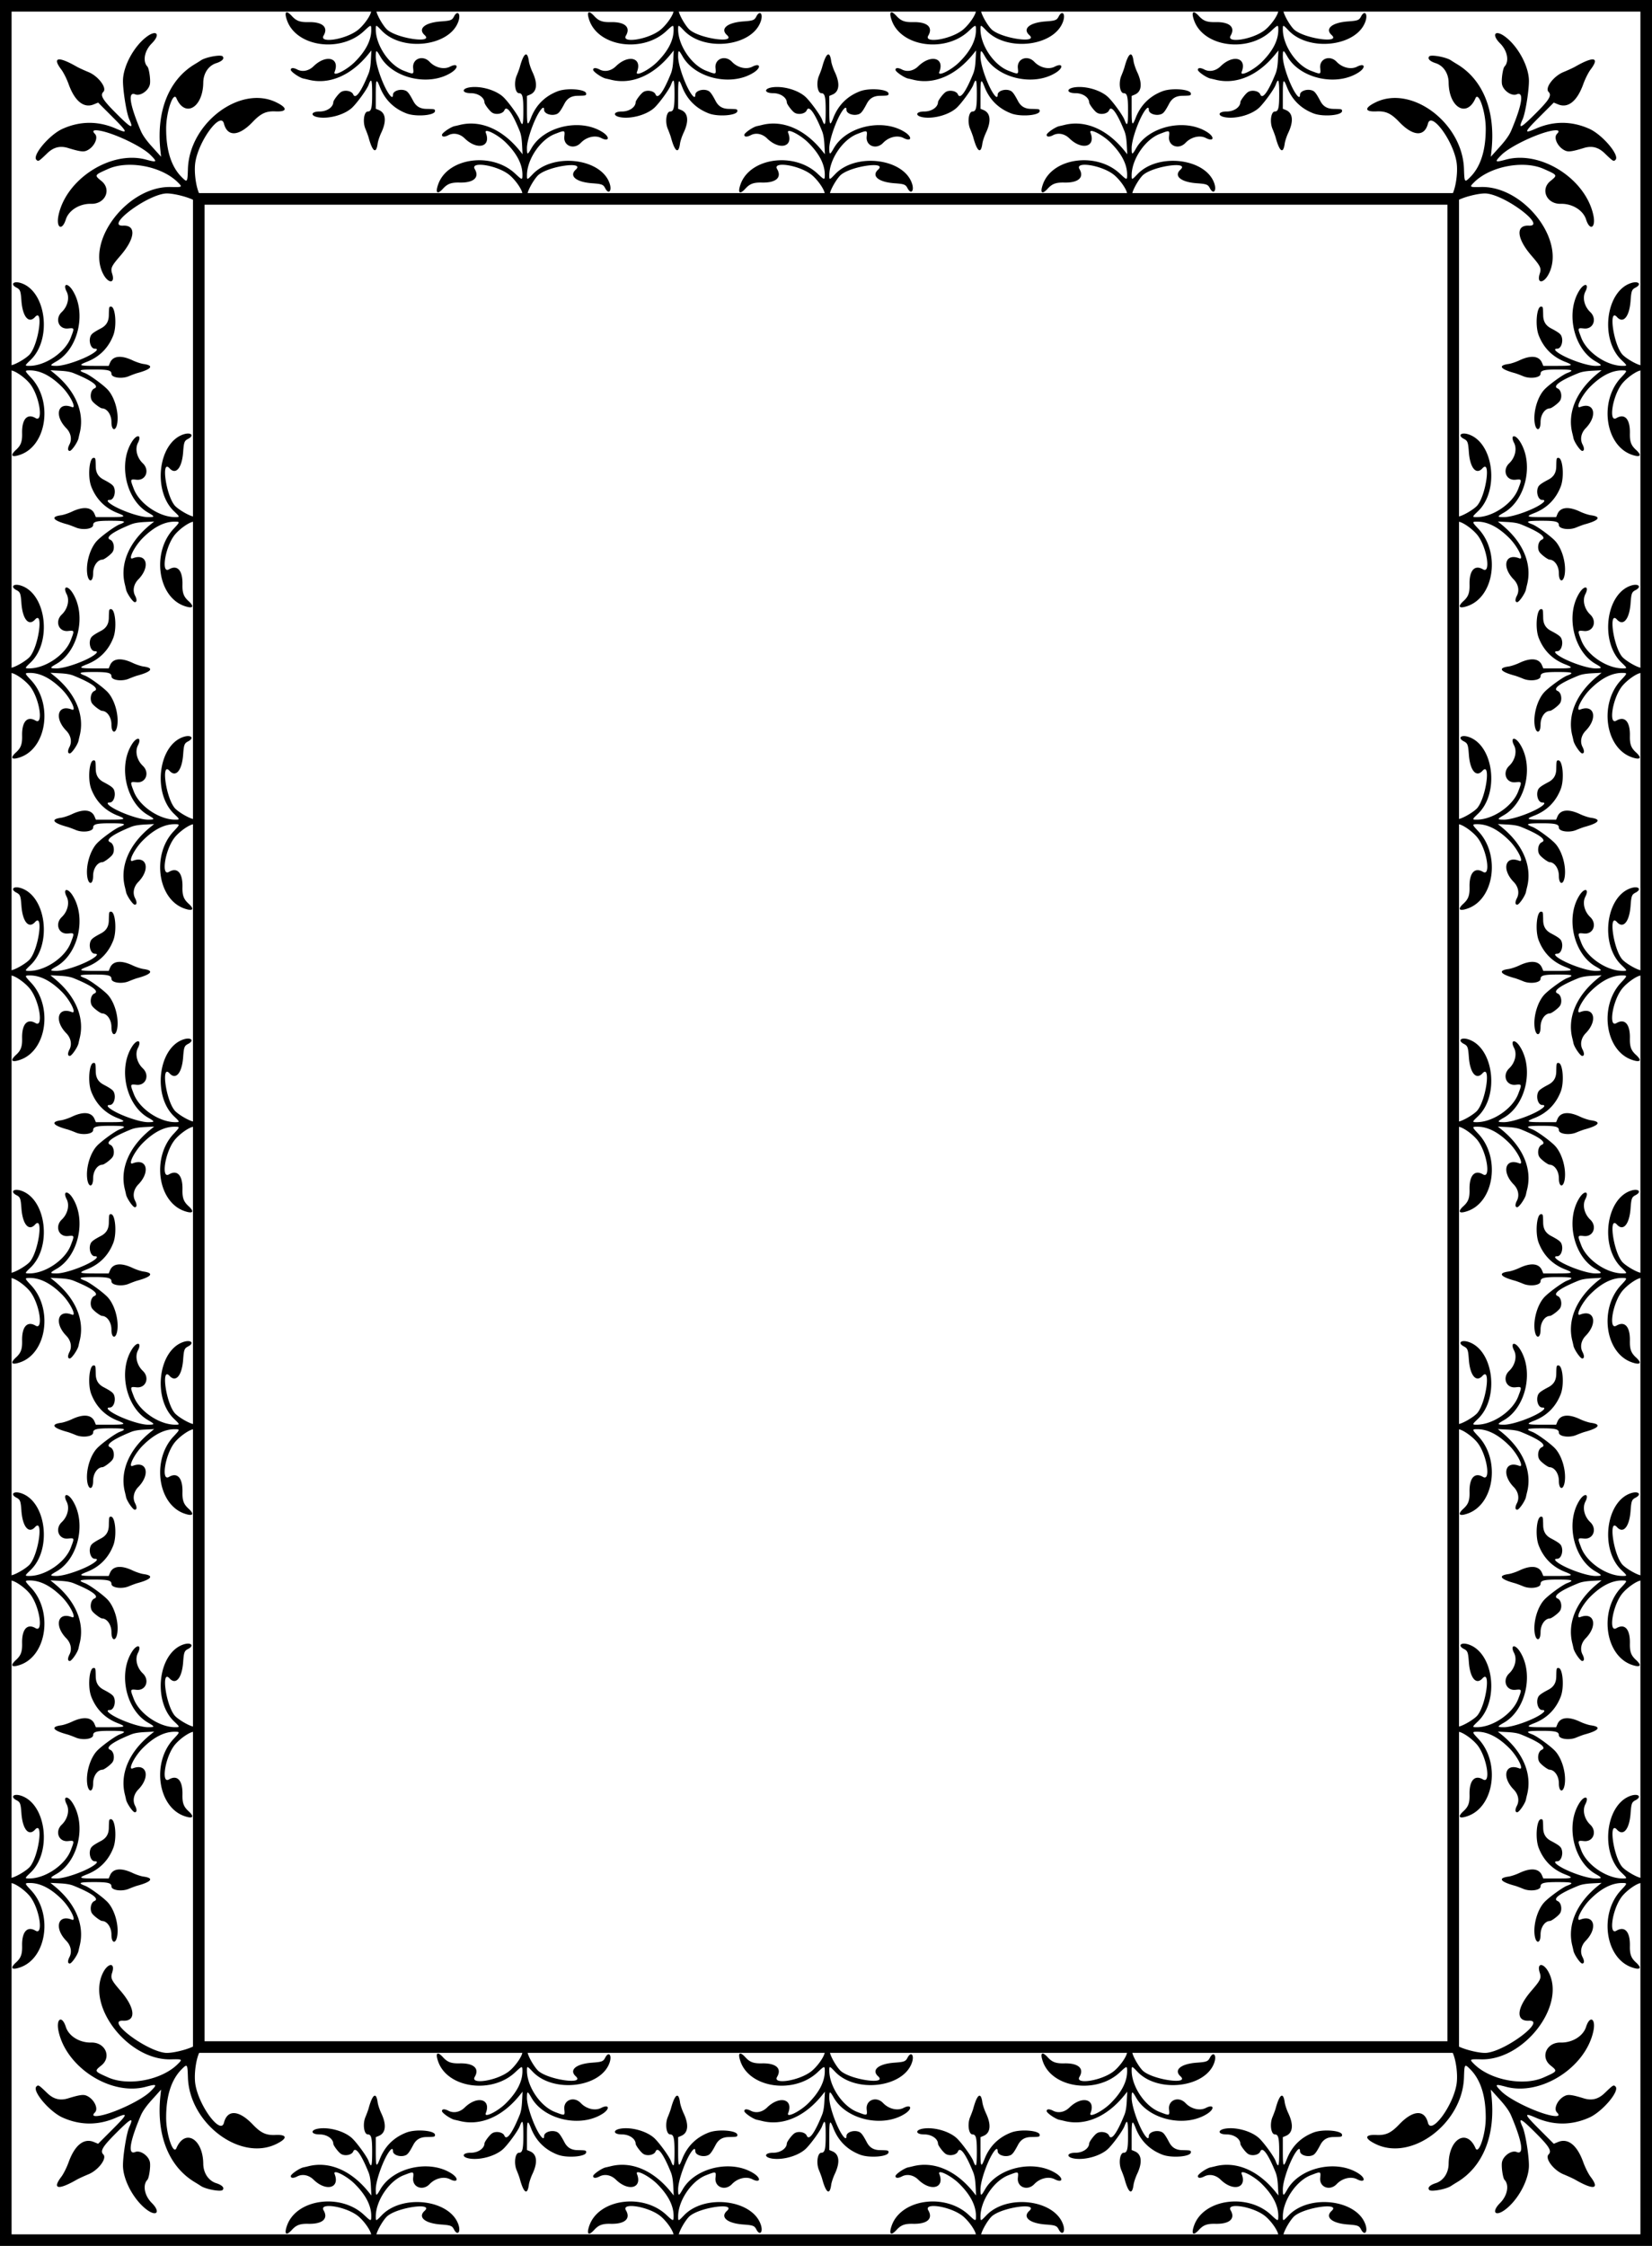 <?xml version="1.0"?>
<svg xmlns="http://www.w3.org/2000/svg" xmlns:xlink="http://www.w3.org/1999/xlink" width="856" height="1163.098" viewBox="0 0 856 1163.098">
  <g transform="translate(3 3)">
    <path d="M0 0v1157.098h850V0H0zm100 100h650v957.098H100V100z" fill="none" stroke="#000" stroke-width="6"/>
    <path d="M424.37 97.476c0-2.21-4.036-7.963-7.466-10.415-6.512-4.656-19.638-6.573-17.243-2.518 2.585 4.376-.549 7.17-7.852 7-4.313-.1-6.28.623-8.581 3.152-2.973 3.267-4.094 2.268-2.508-2.237 4.84-13.75 27.733-16.93 39.893-5.54 3.664 3.43 3.756 3.444 3.756.55 0-5.37-2.863-10.922-8.552-16.584-4.275-4.253-11.488-7.803-10.432-5.133 2.903 7.341-4.42 9.28-10.952 2.898-2.437-2.38-5.728-3.033-8.38-1.661-2.01 1.04-3.38.98-3.38-.147 0-.988 4.526-4.108 6.56-4.522a68.14 68.14 0 002.576-.594c10.732-2.717 22.101 2.136 31.11 13.279l1.516 1.874-.247-4.785c-.172-3.348-.547-5.527-1.25-7.261-3.868-9.536-6.78-13.473-7.923-10.715-.78 1.883-4.588 2.526-6.51 1.1-1.368-1.015-3.772-4.263-3.797-5.128-.074-2.617-3.32-4.835-7.079-4.835-4.809 0-4.942-2.472-.166-3.07 5.547-.692 12.938 1.45 16.776 4.865 2.454 2.183 7.838 9.549 8.739 11.956 1.47 3.928 1.86 2.904 1.86-4.877 0-7.057-.46-8.874-2.242-8.874-1.999 0-2.755-5.356-1.262-8.937.69-1.655 1.426-3.642 1.634-4.415 2.034-7.532 3.96-8.866 4.72-3.268.178 1.307 1.016 3.843 1.863 5.634 2.827 5.979 2.38 10.224-1.236 11.735l-1.603.67v7.255c0 8.111.295 8.689 2.09 4.093 2.58-6.6 7.245-11.238 13.838-13.758 4.889-1.87 14.758-1.048 14.758 1.228 0 1.002-.137 1.036-4.499 1.12-3.197.06-5.295 1.316-6.73 4.031-1.913 3.62-2.825 4.875-3.897 5.363-2.674 1.219-6.659-.035-6.659-2.095 0-1.363-.518-1.481-1.489-.34-3.118 3.668-7.412 15.328-7.412 20.129 0 3.647.282 3.653 2.342.047 6.53-11.427 25.495-15.665 36.915-8.25 3.95 2.565 3.285 5.083-.786 2.977-3.137-1.622-7.666-.548-10.567 2.506-3.535 3.721-9.045 1.636-8.536-3.231.354-3.395.365-3.392-4.869-1.374-7.54 2.908-14.48 13.153-14.496 21.396-.01 2.526.07 2.511 3.033-.597 10.646-11.17 35.365-8.198 39.788 4.782 1.35 3.961-.497 5.978-2.293 2.505-.994-1.922-1.708-2.191-6.8-2.56-8.268-.6-12.06-3.775-8.433-7.058 4.895-4.43-13.519-1.94-19.155 2.59-2.026 1.629-5.593 7.65-5.89 10.068l-2.596-.024z" id="a" fill="#000" fill-opacity="1"/>
    <path d="M101.207 98.79c-2.219-2.22-3.944-12.049-2.962-17.955 1.864-11.213 13.12-26.318 14.786-19.841 1.798 6.989 7.75 6.647 14.913-.855 4.23-4.431 6.93-5.68 11.78-5.452 6.267.295 6.388-1.833.273-4.764-18.666-8.946-44.846 10.848-45.62 34.492-.233 7.124-.313 7.231-3.219 4.325-5.393-5.393-8.092-13.842-8.064-25.24.021-8.562 3.7-19.368 5.32-15.628 4.457 10.287 13.755 4.88 13.907-8.086.057-4.837 2.707-8.797 6.746-10.083 3.062-.975 4.378-2.41 3.246-3.54-.992-.993-8.669.419-11.126 2.045a96.772 96.772 0 01-3.184 1.99C84.5 38.246 77.957 54.534 80.1 74.768l.36 3.404-4.556-5.051c-3.19-3.535-5-6.1-6.036-8.548-5.69-13.458-6.721-20.335-2.803-18.712 2.673 1.107 7.143-2.071 7.64-5.435.355-2.39-.492-8.067-1.336-8.96-2.553-2.701-1.52-8.188 2.254-11.962 4.828-4.828 2.48-7.445-2.916-3.248-6.265 4.873-11.534 14.446-11.96 21.728-.273 4.656 1.717 17.458 3.23 20.78 2.468 5.419 1.049 4.783-6.764-3.03-7.086-7.085-8.45-9.37-6.66-11.16 2.007-2.008-2.611-8.145-7.706-10.241-2.355-.97-5.088-2.226-6.074-2.793-9.605-5.52-12.879-4.926-8.02 1.458 1.134 1.49 2.838 4.878 3.786 7.527 3.164 8.843 7.875 12.656 13.024 10.542l2.282-.937 7.285 7.285c8.145 8.144 8.428 9.02 2.01 6.209-9.215-4.037-18.557-4.01-27.709.08-6.784 3.032-15.87 13.766-13.584 16.05 1.006 1.007 1.178.905 5.64-3.392 3.272-3.15 6.64-3.994 10.806-2.71 5.556 1.714 7.732 2.059 9.299 1.473 3.909-1.462 6.65-6.722 4.582-8.791-1.368-1.368-.966-2.007 1.154-1.836 6.814.552 22.834 7.948 27.654 12.769 3.662 3.662 3.385 3.95-2.304 2.4-18.032-4.917-41.33 9.869-45.35 28.781-1.391 6.541 1.804 8.402 3.778 2.2 1.521-4.778 7.147-8.247 13.126-8.094 7.286.187 10.725-7.44 5.327-11.816-3.765-3.052-3.772-3.04 3.51-6.268 10.49-4.651 27.746-1.334 36.038 6.929 2.546 2.526 2.451 2.592-3.645 2.445-21.905-.524-43.74 27.278-35.148 44.752 2.622 5.333 6.5 5.504 4.816.214-.932-2.928-.484-3.916 4.257-9.4 7.7-8.903 8.32-15.899 1.381-15.553-9.362.467 11.628-15.52 21.836-16.632 3.67-.4 13.297 2.065 16.022 4.194l2.582-2.63z" id="s" fill="#000" fill-opacity="1"/>
    <use height="100%" width="100%" transform="translate(156.667)" id="c" xlink:href="#a" y="0" x="0"/>
    <use height="100%" width="100%" transform="translate(-156.666)" id="d" xlink:href="#a" y="0" x="0"/>
    <use height="100%" width="100%" transform="matrix(1 0 0 -1 -78.333 100)" id="b" xlink:href="#a" y="0" x="0"/>
    <use height="100%" width="100%" transform="translate(-156.667)" id="e" xlink:href="#b" y="0" x="0"/>
    <use height="100%" width="100%" transform="translate(156.666)" id="f" xlink:href="#b" y="0" x="0"/>
    <use height="100%" width="100%" transform="translate(313.332)" id="g" xlink:href="#b" y="0" x="0"/>
    <use height="100%" width="100%" transform="matrix(1 0 0 -1 0 1157.097)" xlink:href="#a"/>
    <use height="100%" width="100%" transform="matrix(1 0 0 -1 0 1157.097)" xlink:href="#c"/>
    <use height="100%" width="100%" transform="matrix(1 0 0 -1 0 1157.097)" xlink:href="#d"/>
    <use height="100%" width="100%" transform="matrix(1 0 0 -1 0 1157.097)" xlink:href="#b"/>
    <use height="100%" width="100%" transform="matrix(1 0 0 -1 0 1157.097)" xlink:href="#e"/>
    <use height="100%" width="100%" transform="matrix(1 0 0 -1 0 1157.097)" xlink:href="#f"/>
    <use height="100%" width="100%" transform="matrix(1 0 0 -1 0 1157.097)" xlink:href="#g"/>
    <use height="100%" width="100%" transform="matrix(0 -1 -1 0 100 613.185)" id="h" xlink:href="#a" y="0" x="0"/>
    <use height="100%" width="100%" transform="translate(0 156.667)" id="j" xlink:href="#h" y="0" x="0"/>
    <use height="100%" width="100%" transform="translate(0 313.333)" id="k" xlink:href="#h" y="0" x="0"/>
    <use height="100%" width="100%" transform="translate(0 470)" id="l" xlink:href="#h" y="0" x="0"/>
    <use height="100%" width="100%" transform="translate(0 626.667)" id="m" xlink:href="#h" y="0" x="0"/>
    <use height="100%" width="100%" transform="translate(0 783.333)" id="n" xlink:href="#h" y="0" x="0"/>
    <use height="100%" width="100%" transform="rotate(-90 345.76 345.759)" id="i" xlink:href="#a" y="0" x="0"/>
    <use height="100%" width="100%" transform="translate(0 156.667)" id="o" xlink:href="#i" y="0" x="0"/>
    <use height="100%" width="100%" transform="translate(0 313.333)" id="p" xlink:href="#i" y="0" x="0"/>
    <use height="100%" width="100%" transform="translate(0 470)" id="q" xlink:href="#i" y="0" x="0"/>
    <use height="100%" width="100%" transform="translate(0 626.667)" id="r" xlink:href="#i" y="0" x="0"/>
    <use height="100%" width="100%" transform="matrix(-1 0 0 1 850 0)" xlink:href="#h"/>
    <use height="100%" width="100%" transform="matrix(-1 0 0 1 850 0)" xlink:href="#j"/>
    <use height="100%" width="100%" transform="matrix(-1 0 0 1 850 0)" xlink:href="#k"/>
    <use height="100%" width="100%" transform="matrix(-1 0 0 1 850 0)" xlink:href="#l"/>
    <use height="100%" width="100%" transform="matrix(-1 0 0 1 850 0)" xlink:href="#m"/>
    <use height="100%" width="100%" transform="matrix(-1 0 0 1 850 0)" xlink:href="#n"/>
    <use height="100%" width="100%" transform="matrix(-1 0 0 1 850 0)" xlink:href="#i"/>
    <use height="100%" width="100%" transform="matrix(-1 0 0 1 850 0)" xlink:href="#o"/>
    <use height="100%" width="100%" transform="matrix(-1 0 0 1 850 0)" xlink:href="#p"/>
    <use height="100%" width="100%" transform="matrix(-1 0 0 1 850 0)" xlink:href="#q"/>
    <use height="100%" width="100%" transform="matrix(-1 0 0 1 850 0)" xlink:href="#r"/>
    <use height="100%" width="100%" transform="matrix(1 0 0 -1 0 1157.32)" xlink:href="#s"/>
    <use height="100%" width="100%" transform="matrix(-1 0 0 1 849.946 0)" id="t" xlink:href="#s" y="0" x="0"/>
    <use height="100%" width="100%" transform="matrix(1 0 0 -1 0 1157.32)" xlink:href="#t"/>
  </g>
</svg>
